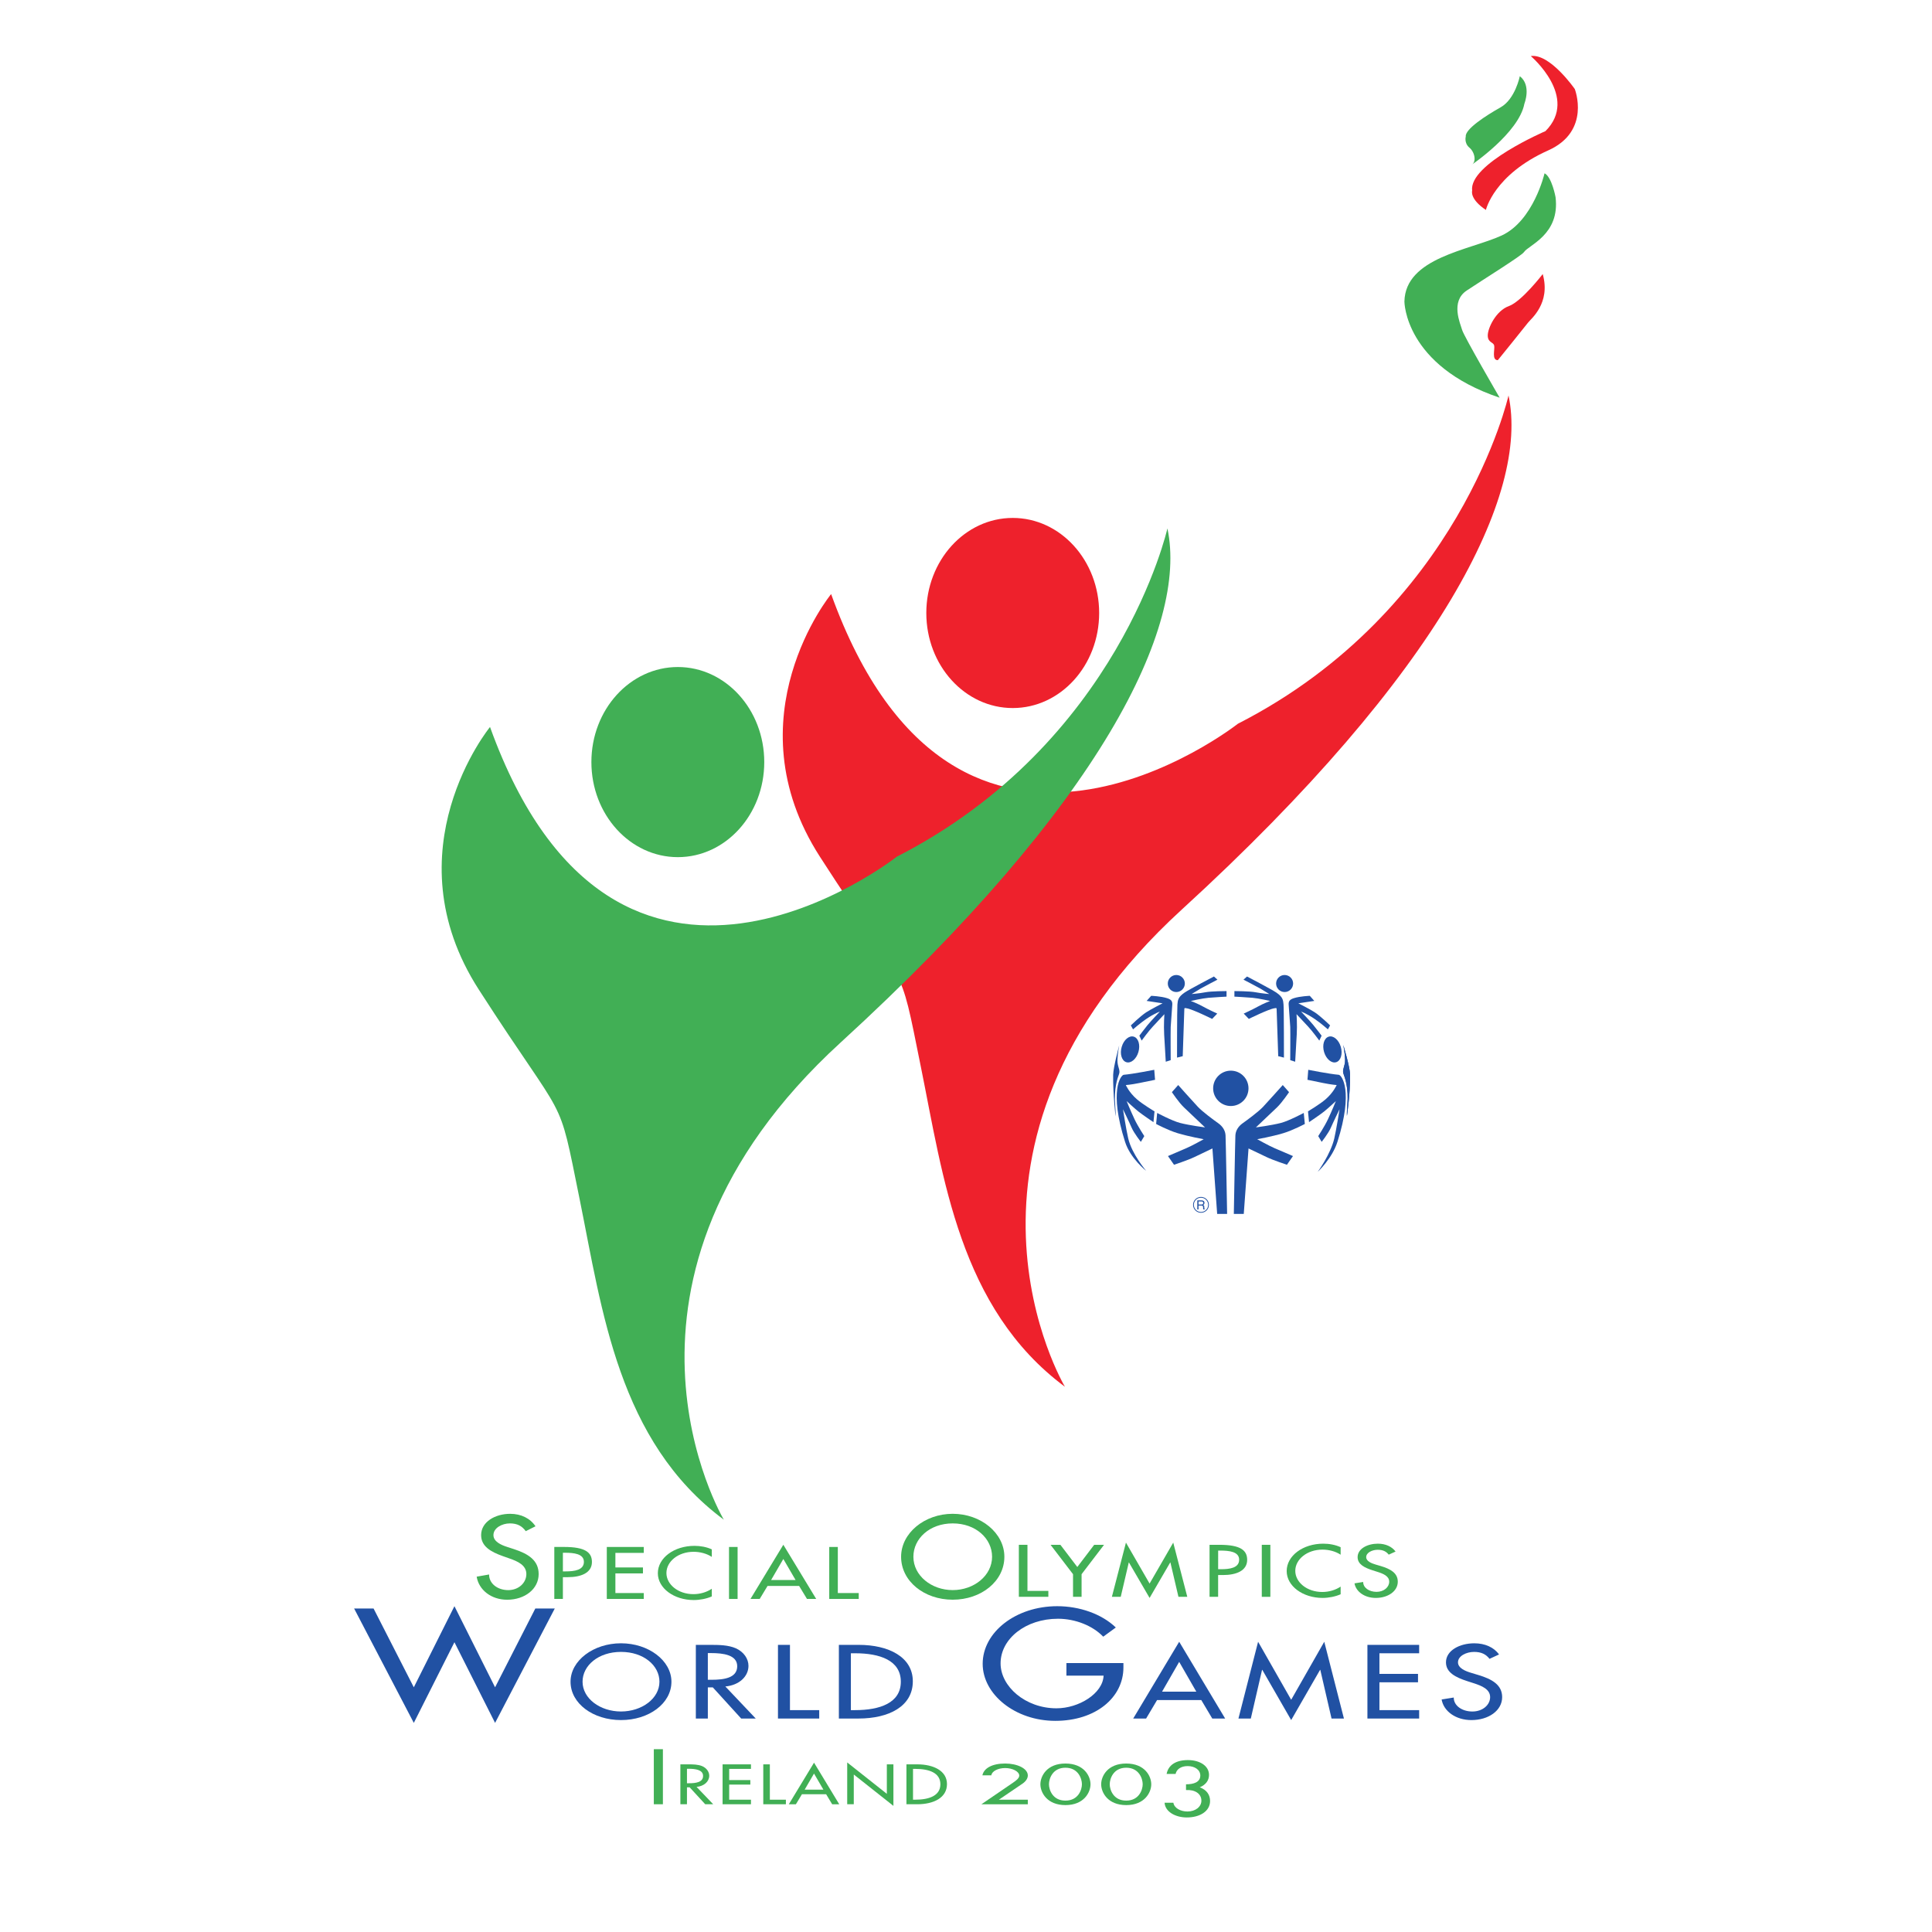<?xml version="1.0" encoding="utf-8"?>
<!-- Generator: Adobe Illustrator 13.0.0, SVG Export Plug-In . SVG Version: 6.00 Build 14948)  -->
<!DOCTYPE svg PUBLIC "-//W3C//DTD SVG 1.0//EN" "http://www.w3.org/TR/2001/REC-SVG-20010904/DTD/svg10.dtd">
<svg version="1.0" id="Layer_1" xmlns="http://www.w3.org/2000/svg" xmlns:xlink="http://www.w3.org/1999/xlink" x="0px" y="0px"
	 width="192.756px" height="192.756px" viewBox="0 0 192.756 192.756" enable-background="new 0 0 192.756 192.756"
	 xml:space="preserve">
<g>
	<polygon fill-rule="evenodd" clip-rule="evenodd" fill="#FFFFFF" points="0,0 192.756,0 192.756,192.756 0,192.756 0,0 	"/>
	<path fill="none" stroke="#2151A3" stroke-width="0.078" stroke-miterlimit="2.613" d="M119.822,120.959
		c0.417,0,0.753-0.336,0.753-0.75c0-0.416-0.336-0.753-0.753-0.753c-0.414,0-0.75,0.337-0.75,0.753
		C119.072,120.623,119.408,120.959,119.822,120.959L119.822,120.959z"/>
	<path fill-rule="evenodd" clip-rule="evenodd" fill="#2151A3" d="M119.576,119.871h0.3c0.041,0,0.076,0.004,0.101,0.019
		c0.047,0.022,0.069,0.067,0.069,0.129c0,0.06-0.017,0.103-0.051,0.123c-0.033,0.024-0.078,0.035-0.136,0.035h-0.283V119.871
		L119.576,119.871z M119.576,120.666v-0.385h0.279c0.049,0,0.086,0.006,0.108,0.014c0.043,0.021,0.063,0.062,0.067,0.119
		l0.007,0.153c0.001,0.033,0.004,0.058,0.006,0.072c0.002,0.012,0.006,0.021,0.01,0.026h0.15v-0.02
		c-0.019-0.007-0.031-0.025-0.039-0.054c-0.004-0.017-0.007-0.043-0.008-0.076l-0.004-0.121c-0.003-0.054-0.014-0.094-0.029-0.114
		c-0.019-0.025-0.045-0.043-0.082-0.06c0.041-0.017,0.071-0.045,0.094-0.082c0.022-0.033,0.035-0.078,0.035-0.132
		c0-0.104-0.043-0.176-0.129-0.213c-0.043-0.021-0.101-0.03-0.168-0.03h-0.418v0.901H119.576L119.576,120.666z"/>
	<path fill-rule="evenodd" clip-rule="evenodd" fill="#2151A3" d="M134.039,107.128c-0.159-0.422,0.179-0.737,0.16-1.416
		c-0.021-0.656-0.179-1.458-0.179-1.458s0.666,2.193,0.677,2.952c0.024,1.956-0.314,4.133-0.314,4.133s-0.026-0.277,0.042-1.142
		C134.554,108.575,134.209,107.573,134.039,107.128L134.039,107.128z"/>
	<path fill-rule="evenodd" clip-rule="evenodd" fill="#2151A3" d="M111.646,107.167c0.159-0.422-0.179-0.735-0.158-1.416
		c0.021-0.658,0.176-1.458,0.176-1.458s-0.594,2.193-0.604,2.954c-0.024,1.951,0.24,4.133,0.24,4.133s0.03-0.279-0.039-1.142
		C111.133,108.614,111.477,107.612,111.646,107.167L111.646,107.167z"/>
	<path fill-rule="evenodd" clip-rule="evenodd" fill="#2151A3" d="M122.799,110.347c-0.974,0-1.763-0.787-1.763-1.763
		c0-0.972,0.789-1.764,1.763-1.764c0.975,0,1.764,0.792,1.764,1.764C124.562,109.56,123.773,110.347,122.799,110.347
		L122.799,110.347z"/>
	<path fill-rule="evenodd" clip-rule="evenodd" fill="#2151A3" d="M122.43,121.115c0,0-0.131-7.374-0.157-7.845
		c-0.027-0.474-0.289-0.895-0.734-1.21c-0.447-0.315-1.55-1.128-2.021-1.626c-0.474-0.498-1.969-2.179-1.969-2.179l-0.629,0.709
		c0-0.002,0.68,1.025,1.205,1.523c0.525,0.496,2.102,1.995,2.102,1.995s-1.552-0.203-2.492-0.445
		c-0.814-0.213-2.284-0.999-2.284-0.999l-0.104,1.1c0,0,1.181,0.631,2.15,0.922c1.187,0.351,2.597,0.601,2.597,0.601
		s-1.231,0.686-1.732,0.893c-0.497,0.213-1.834,0.787-1.834,0.787l0.603,0.868c0,0,1.365-0.448,2.021-0.762
		c0.655-0.316,1.811-0.865,1.811-0.865l0.474,6.533H122.43L122.43,121.115z"/>
	<path fill-rule="evenodd" clip-rule="evenodd" fill="#2151A3" d="M115.16,106.734c0,0-2.076,0.415-3.043,0.498
		c-0.29,0.029-1.497,1.575,0.131,6.691c0.526,1.66,2.104,2.891,2.104,2.891s-1.421-1.654-1.788-3.231
		c-0.209-0.887-0.524-2.912-0.524-2.912s0.629,1.287,0.864,1.839c0.236,0.551,0.919,1.414,0.919,1.414l0.343-0.574
		c0,0-0.64-0.978-0.972-1.681c-0.42-0.894-0.788-1.812-0.788-1.812s0.734,0.685,1.154,1.025c0.42,0.34,1.521,1.076,1.521,1.076
		l0.106-1.076c0,0-1.169-0.695-1.759-1.207c-0.787-0.681-1.104-1.419-1.104-1.419s0.474-0.025,1.366-0.207
		c0.894-0.187,1.55-0.317,1.55-0.317L115.16,106.734L115.16,106.734z"/>
	<path fill-rule="evenodd" clip-rule="evenodd" fill="#2151A3" d="M112.369,105.973c-0.46-0.146-0.664-0.835-0.453-1.536
		c0.207-0.705,0.75-1.154,1.209-1.007c0.46,0.146,0.662,0.835,0.453,1.536C113.371,105.669,112.828,106.12,112.369,105.973
		L112.369,105.973z"/>
	<path fill-rule="evenodd" clip-rule="evenodd" fill="#2151A3" d="M117.36,98.976c-0.468,0-0.849-0.382-0.849-0.851
		c0-0.468,0.381-0.849,0.849-0.849c0.47,0,0.852,0.381,0.852,0.849C118.212,98.594,117.83,98.976,117.36,98.976L117.36,98.976z"/>
	<path fill-rule="evenodd" clip-rule="evenodd" fill="#2151A3" d="M116.801,105.771c0,0-0.019-2.756,0-3.309
		c0.01-0.257,0.119-1.573,0.158-2.223c0.018-0.322-0.078-0.51-0.513-0.649c-0.63-0.201-1.593-0.236-1.593-0.236l-0.453,0.507
		l1.593,0.239c0,0-1.21,0.613-1.652,0.908c-0.591,0.394-1.517,1.296-1.517,1.296l0.219,0.396c0,0,0.701-0.615,1.298-1.022
		c0.867-0.591,1.378-0.749,1.378-0.749s-0.865,0.907-1.223,1.339c-0.352,0.433-0.823,1.064-0.823,1.064l0.229,0.489
		c0,0,0.733-1.005,1.128-1.414c0.471-0.496,1.14-1.222,1.14-1.222c0-0.002-0.076,1.041-0.02,2.046
		c0.042,0.688,0.158,2.698,0.158,2.698L116.801,105.771L116.801,105.771z"/>
	<path fill-rule="evenodd" clip-rule="evenodd" fill="#2151A3" d="M117.433,105.518c0,0,0-4.865,0.038-5.296
		c0.039-0.435,0.058-0.748,0.729-1.201c0.476-0.323,2.913-1.595,2.913-1.595l0.352,0.315c0,0-1.437,0.748-1.672,0.886
		c-0.236,0.138-0.904,0.549-0.904,0.549s0.749-0.057,1.356-0.174c0.609-0.121,2.127-0.121,2.127-0.121v0.554
		c0,0-1.18,0.06-1.812,0.117c-0.63,0.057-1.751,0.315-1.751,0.315s0.671,0.254,1.201,0.549c0.531,0.298,1.436,0.71,1.436,0.71
		l-0.511,0.531c0,0-1.986-0.986-2.559-1.062c-0.159-0.021-0.215-0.06-0.215,0.099c0,0.156-0.16,4.682-0.16,4.682L117.433,105.518
		L117.433,105.518z"/>
	<path fill-rule="evenodd" clip-rule="evenodd" fill="#2151A3" d="M123.099,121.115c0,0,0.131-7.374,0.157-7.845
		c0.027-0.474,0.289-0.895,0.734-1.21c0.447-0.315,1.55-1.128,2.021-1.626c0.471-0.498,1.97-2.179,1.97-2.179l0.628,0.709
		c0-0.002-0.684,1.025-1.206,1.523c-0.526,0.496-2.102,1.995-2.102,1.995s1.553-0.203,2.495-0.445
		c0.812-0.213,2.281-0.999,2.281-0.999l0.106,1.1c0,0-1.183,0.631-2.152,0.922c-1.187,0.351-2.599,0.601-2.599,0.601
		s1.234,0.686,1.732,0.893c0.497,0.213,1.836,0.787,1.836,0.787l-0.603,0.868c0,0-1.365-0.448-2.021-0.762
		c-0.653-0.316-1.81-0.865-1.81-0.865l-0.476,6.533H123.099L123.099,121.115z"/>
	<path fill-rule="evenodd" clip-rule="evenodd" fill="#2151A3" d="M130.525,106.734c0,0,2.074,0.415,3.044,0.498
		c0.287,0.029,1.495,1.575-0.133,6.691c-0.526,1.66-1.968,2.993-1.968,2.993s1.287-1.757,1.654-3.334
		c0.207-0.887,0.524-2.912,0.524-2.912s-0.629,1.287-0.867,1.839c-0.234,0.551-0.916,1.414-0.916,1.414l-0.343-0.574
		c0,0,0.64-0.978,0.97-1.681c0.42-0.894,0.789-1.812,0.789-1.812s-0.734,0.685-1.154,1.025c-0.422,0.34-1.522,1.076-1.522,1.076
		l-0.104-1.076c0,0,1.167-0.695,1.759-1.207c0.785-0.681,1.101-1.419,1.101-1.419s-0.472-0.025-1.365-0.207
		c-0.892-0.187-1.548-0.317-1.548-0.317L130.525,106.734L130.525,106.734z"/>
	<path fill-rule="evenodd" clip-rule="evenodd" fill="#2151A3" d="M133.317,105.973c0.459-0.146,0.662-0.835,0.453-1.536
		c-0.207-0.705-0.752-1.154-1.21-1.007c-0.461,0.146-0.664,0.835-0.455,1.536C132.317,105.669,132.858,106.12,133.317,105.973
		L133.317,105.973z"/>
	<path fill-rule="evenodd" clip-rule="evenodd" fill="#2151A3" d="M134.039,107.128c-0.159-0.422,0.179-0.737,0.16-1.416
		c-0.021-0.656-0.179-1.458-0.179-1.458s0.666,2.193,0.677,2.952c0.024,1.956-0.314,4.133-0.314,4.133s-0.026-0.277,0.042-1.142
		C134.554,108.575,134.209,107.573,134.039,107.128L134.039,107.128z"/>
	<path fill-rule="evenodd" clip-rule="evenodd" fill="#2151A3" d="M128.166,98.976c0.469,0,0.849-0.382,0.849-0.851
		c0-0.468-0.38-0.849-0.849-0.849c-0.468,0-0.849,0.381-0.849,0.849C127.317,98.594,127.698,98.976,128.166,98.976L128.166,98.976z"
		/>
	<path fill-rule="evenodd" clip-rule="evenodd" fill="#2151A3" d="M128.728,105.771c0,0,0.019-2.756,0-3.309
		c-0.008-0.257-0.118-1.573-0.157-2.223c-0.021-0.322,0.079-0.51,0.512-0.649c0.627-0.201,1.595-0.236,1.595-0.236l0.449,0.507
		l-1.593,0.239c0,0,1.212,0.613,1.654,0.908c0.591,0.394,1.516,1.296,1.516,1.296l-0.218,0.396c0,0-0.701-0.615-1.298-1.022
		c-0.865-0.591-1.377-0.749-1.377-0.749s0.866,0.907,1.219,1.339c0.354,0.433,0.827,1.064,0.827,1.064l-0.229,0.489
		c0,0-0.737-1.005-1.129-1.414c-0.47-0.496-1.143-1.222-1.143-1.222c0-0.002,0.078,1.041,0.019,2.046
		c-0.041,0.688-0.155,2.698-0.155,2.698L128.728,105.771L128.728,105.771z"/>
	<path fill-rule="evenodd" clip-rule="evenodd" fill="#2151A3" d="M128.099,105.518c0,0,0-4.865-0.041-5.296
		c-0.037-0.435-0.06-0.748-0.729-1.201c-0.475-0.323-2.913-1.595-2.913-1.595l-0.354,0.315c0,0,1.439,0.748,1.674,0.886
		c0.237,0.138,0.905,0.549,0.905,0.549s-0.746-0.057-1.356-0.174c-0.611-0.121-2.128-0.121-2.128-0.121v0.554
		c0,0,1.182,0.06,1.812,0.117c0.632,0.057,1.751,0.315,1.751,0.315s-0.668,0.254-1.199,0.549c-0.531,0.298-1.435,0.71-1.435,0.71
		l0.508,0.531c0,0,1.988-0.986,2.561-1.062c0.159-0.021,0.215-0.06,0.215,0.099c0,0.156,0.158,4.682,0.158,4.682L128.099,105.518
		L128.099,105.518z"/>
	<path fill-rule="evenodd" clip-rule="evenodd" fill="#EE212C" d="M109.663,61.159c0,5.238-3.86,9.483-8.622,9.483
		c-4.763,0-8.623-4.245-8.623-9.483c0-5.237,3.86-9.485,8.623-9.485C105.803,51.674,109.663,55.922,109.663,61.159L109.663,61.159z"
		/>
	<polygon fill-rule="evenodd" clip-rule="evenodd" fill="#41AF55" points="65.232,174.517 66.138,174.517 66.138,180.011 
		65.232,180.011 65.232,174.517 	"/>
	<path fill-rule="evenodd" clip-rule="evenodd" fill="#41AF55" d="M68.538,176.471h0.175c0.649,0,1.433,0.092,1.433,0.714
		c0,0.635-0.726,0.729-1.396,0.729h-0.211V176.471L68.538,176.471z M69.496,178.278c0.76-0.069,1.264-0.543,1.264-1.115
		c0-0.379-0.252-0.756-0.693-0.951c-0.418-0.178-0.92-0.182-1.387-0.182h-0.798v3.98h0.656v-1.687h0.272l1.55,1.687h0.797
		L69.496,178.278L69.496,178.278z"/>
	<polygon fill-rule="evenodd" clip-rule="evenodd" fill="#41AF55" points="72.093,176.03 74.924,176.03 74.924,176.482 
		72.751,176.482 72.751,177.598 74.861,177.598 74.861,178.049 72.751,178.049 72.751,179.556 74.924,179.556 74.924,180.011 
		72.093,180.011 72.093,176.03 	"/>
	<polygon fill-rule="evenodd" clip-rule="evenodd" fill="#41AF55" points="76.808,179.556 78.409,179.556 78.409,180.011 
		76.152,180.011 76.152,176.03 76.808,176.03 76.808,179.556 	"/>
	<path fill-rule="evenodd" clip-rule="evenodd" fill="#41AF55" d="M82.152,178.556h-1.872l0.935-1.609L82.152,178.556
		L82.152,178.556z M82.425,179.013l0.601,0.998h0.705l-2.515-4.15l-2.515,4.15h0.707l0.601-0.998H82.425L82.425,179.013z"/>
	<polygon fill-rule="evenodd" clip-rule="evenodd" fill="#41AF55" points="84.526,175.839 88.48,178.97 88.48,176.03 89.136,176.03 
		89.136,180.173 85.182,177.043 85.182,180.011 84.526,180.011 84.526,175.839 	"/>
	<path fill-rule="evenodd" clip-rule="evenodd" fill="#41AF55" d="M91.092,176.482h0.229c1.343,0,2.501,0.373,2.501,1.535
		c0,1.159-1.158,1.538-2.501,1.538h-0.229V176.482L91.092,176.482z M90.436,180.011h1.068c1.663,0,2.976-0.655,2.976-2.013
		c0-1.322-1.343-1.968-2.954-1.968h-1.091V180.011L90.436,180.011z"/>
	<path fill-rule="evenodd" clip-rule="evenodd" fill="#41AF55" d="M102.545,179.556v0.455h-4.628l3.136-2.141
		c0.295-0.2,0.638-0.448,0.638-0.713c0-0.416-0.666-0.758-1.406-0.758c-0.731,0-1.33,0.325-1.38,0.728h-0.891
		c0.141-0.707,0.969-1.181,2.271-1.181c1.216,0,2.261,0.5,2.261,1.191c0,0.295-0.198,0.592-0.53,0.817l-2.357,1.601H102.545
		L102.545,179.556z"/>
	<path fill-rule="evenodd" clip-rule="evenodd" fill="#41AF55" d="M106.299,176.366c1.283,0,1.645,1.099,1.645,1.647
		c0,0.548-0.361,1.635-1.645,1.635s-1.644-1.087-1.644-1.635C104.655,177.465,105.016,176.366,106.299,176.366L106.299,176.366z
		 M106.299,180.095c1.845,0,2.501-1.263,2.501-2.077c0-0.817-0.647-2.071-2.501-2.071c-1.853,0-2.499,1.254-2.499,2.071
		C103.8,178.832,104.456,180.095,106.299,180.095L106.299,180.095z"/>
	<path fill-rule="evenodd" clip-rule="evenodd" fill="#41AF55" d="M112.363,176.366c1.282,0,1.644,1.099,1.644,1.647
		c0,0.548-0.361,1.635-1.644,1.635c-1.284,0-1.645-1.087-1.645-1.635C110.719,177.465,111.079,176.366,112.363,176.366
		L112.363,176.366z M112.363,180.095c1.842,0,2.498-1.263,2.498-2.077c0-0.817-0.647-2.071-2.498-2.071
		c-1.854,0-2.499,1.254-2.499,2.071C109.864,178.832,110.518,180.095,112.363,180.095L112.363,180.095z"/>
	<path fill-rule="evenodd" clip-rule="evenodd" fill="#41AF55" d="M118.328,178.021c0.781,0,1.427-0.218,1.427-0.879
		c0-0.555-0.541-0.939-1.263-0.939c-0.656,0-1.109,0.313-1.203,0.785h-0.896c0.173-0.902,0.934-1.384,2.128-1.384
		c1.156,0,2.102,0.56,2.102,1.478c0,0.542-0.308,0.979-0.925,1.241c0.714,0.254,1.031,0.771,1.031,1.36
		c0,1.027-1.021,1.645-2.322,1.645c-1.138,0-2.159-0.568-2.217-1.468h0.878c0.086,0.537,0.711,0.873,1.406,0.873
		c0.81,0,1.389-0.479,1.389-1.078c0-0.701-0.639-1.113-1.534-1.063V178.021L118.328,178.021z"/>
	<path fill-rule="evenodd" clip-rule="evenodd" fill="#41AF55" d="M56.16,154.919h0.228c0.848,0,1.868,0.097,1.868,0.908
		c0,0.824-0.947,0.951-1.821,0.951H56.16V154.919L56.16,154.919z M56.16,157.354h0.493c1.301,0,2.404-0.42,2.404-1.513
		c0-0.951-0.656-1.501-2.77-1.501h-0.984v5.187h0.856V157.354L56.16,157.354z"/>
	<polygon fill-rule="evenodd" clip-rule="evenodd" fill="#41AF55" points="60.541,154.341 64.229,154.341 64.229,154.932 
		61.398,154.932 61.398,156.385 64.147,156.385 64.147,156.978 61.398,156.978 61.398,158.939 64.229,158.939 64.229,159.527 
		60.541,159.527 60.541,154.341 	"/>
	<path fill-rule="evenodd" clip-rule="evenodd" fill="#41AF55" d="M71.015,155.331c-0.492-0.328-1.167-0.508-1.812-0.508
		c-1.54,0-2.714,0.969-2.714,2.119c0,1.136,1.165,2.107,2.695,2.107c0.672,0,1.32-0.194,1.832-0.539v0.765
		c-0.529,0.236-1.204,0.362-1.804,0.362c-1.958,0-3.579-1.174-3.579-2.677c0-1.533,1.629-2.73,3.651-2.73
		c0.603,0,1.213,0.11,1.732,0.351V155.331L71.015,155.331z"/>
	<polygon fill-rule="evenodd" clip-rule="evenodd" fill="#41AF55" points="72.734,154.341 73.59,154.341 73.59,159.527 
		72.734,159.527 72.734,154.341 	"/>
	<path fill-rule="evenodd" clip-rule="evenodd" fill="#41AF55" d="M79.375,157.638h-2.442l1.22-2.098L79.375,157.638L79.375,157.638
		z M79.729,158.23l0.784,1.297h0.92l-3.28-5.407l-3.278,5.407h0.92l0.783-1.297H79.729L79.729,158.23z"/>
	<polygon fill-rule="evenodd" clip-rule="evenodd" fill="#41AF55" points="83.589,158.939 85.676,158.939 85.676,159.527 
		82.734,159.527 82.734,154.341 83.589,154.341 83.589,158.939 	"/>
	<polygon fill-rule="evenodd" clip-rule="evenodd" fill="#41AF55" points="102.509,158.724 104.594,158.724 104.594,159.314 
		101.651,159.314 101.651,154.126 102.509,154.126 102.509,158.724 	"/>
	<polygon fill-rule="evenodd" clip-rule="evenodd" fill="#41AF55" points="104.815,154.126 105.796,154.126 107.483,156.34 
		109.167,154.126 110.15,154.126 107.91,157.058 107.91,159.314 107.056,159.314 107.056,157.058 104.815,154.126 	"/>
	<polygon fill-rule="evenodd" clip-rule="evenodd" fill="#41AF55" points="112.635,155.887 112.619,155.887 111.817,159.314 
		110.934,159.314 112.336,153.906 114.695,157.994 117.055,153.906 118.455,159.314 117.574,159.314 116.771,155.887 
		116.753,155.887 114.695,159.426 112.635,155.887 	"/>
	<path fill-rule="evenodd" clip-rule="evenodd" fill="#41AF55" d="M121.534,154.702h0.228c0.847,0,1.868,0.096,1.868,0.91
		c0,0.826-0.947,0.949-1.823,0.949h-0.272V154.702L121.534,154.702z M121.534,157.142h0.492c1.302,0,2.404-0.422,2.404-1.515
		c0-0.951-0.656-1.501-2.77-1.501h-0.983v5.188h0.856V157.142L121.534,157.142z"/>
	<polygon fill-rule="evenodd" clip-rule="evenodd" fill="#41AF55" points="125.889,154.126 126.743,154.126 126.743,159.316 
		125.889,159.316 125.889,154.126 	"/>
	<path fill-rule="evenodd" clip-rule="evenodd" fill="#41AF55" d="M133.756,155.114c-0.492-0.33-1.166-0.509-1.813-0.509
		c-1.538,0-2.712,0.97-2.712,2.119c0,1.138,1.163,2.108,2.695,2.108c0.673,0,1.319-0.195,1.83-0.537v0.765
		c-0.528,0.233-1.203,0.365-1.804,0.365c-1.958,0-3.579-1.177-3.579-2.68c0-1.536,1.63-2.733,3.652-2.733
		c0.6,0,1.21,0.113,1.73,0.353V155.114L133.756,155.114z"/>
	<path fill-rule="evenodd" clip-rule="evenodd" fill="#41AF55" d="M138.555,155.107c-0.256-0.323-0.582-0.485-1.103-0.485
		c-0.547,0-1.147,0.28-1.147,0.734c0,0.407,0.528,0.618,0.957,0.743l0.492,0.144c0.974,0.291,1.703,0.695,1.703,1.566
		c0,0.938-0.965,1.616-2.195,1.616c-1.111,0-1.976-0.62-2.124-1.454l0.867-0.138c-0.01,0.572,0.593,0.986,1.329,0.986
		c0.737,0,1.267-0.468,1.267-1.011c0-0.56-0.593-0.802-1.186-0.988l-0.474-0.151c-0.783-0.254-1.492-0.588-1.492-1.313
		c0-0.842,0.984-1.344,2.021-1.344c0.765,0,1.395,0.286,1.766,0.785L138.555,155.107L138.555,155.107z"/>
	<path fill-rule="evenodd" clip-rule="evenodd" fill="#41AF55" d="M52.454,152.765c-0.367-0.511-0.836-0.775-1.581-0.775
		c-0.781,0-1.642,0.45-1.642,1.169c0,0.644,0.756,0.982,1.369,1.179l0.703,0.228c1.398,0.459,2.439,1.103,2.439,2.479
		c0,1.492-1.382,2.561-3.143,2.561c-1.59,0-2.829-0.979-3.041-2.301l1.241-0.219c-0.015,0.906,0.848,1.56,1.904,1.56
		c1.056,0,1.812-0.739,1.812-1.601c0-0.883-0.847-1.267-1.696-1.56l-0.679-0.24c-1.121-0.403-2.138-0.939-2.138-2.085
		c0-1.328,1.408-2.126,2.896-2.126c1.094,0,1.995,0.447,2.53,1.244L52.454,152.765L52.454,152.765z"/>
	<path fill-rule="evenodd" clip-rule="evenodd" fill="#41AF55" d="M95.052,158.644c-2.125,0-3.923-1.45-3.923-3.325
		c0-1.81,1.618-3.329,3.923-3.329c2.311,0,3.928,1.52,3.928,3.329C98.98,157.193,97.181,158.644,95.052,158.644L95.052,158.644z
		 M95.052,151.032c-2.814,0-5.149,1.929-5.149,4.286c0,2.442,2.308,4.285,5.149,4.285c2.846,0,5.154-1.843,5.154-4.285
		C100.206,152.961,97.871,151.032,95.052,151.032L95.052,151.032z"/>
	<path fill-rule="evenodd" clip-rule="evenodd" fill="#2151A3" d="M61.958,170.756c-2.079,0-3.836-1.294-3.836-2.971
		c0-1.618,1.579-2.975,3.836-2.975c2.255,0,3.835,1.356,3.835,2.975C65.793,169.462,64.035,170.756,61.958,170.756L61.958,170.756z
		 M61.958,163.951c-2.753,0-5.035,1.727-5.035,3.834c0,2.181,2.257,3.827,5.035,3.827c2.776,0,5.031-1.646,5.031-3.827
		C66.989,165.678,64.709,163.951,61.958,163.951L61.958,163.951z"/>
	<path fill-rule="evenodd" clip-rule="evenodd" fill="#2151A3" d="M70.621,164.928h0.32c1.182,0,2.611,0.166,2.611,1.313
		c0,1.172-1.325,1.35-2.548,1.35h-0.383V164.928L70.621,164.928z M72.368,168.26c1.388-0.126,2.307-1.004,2.307-2.058
		c0-0.699-0.459-1.392-1.261-1.753c-0.765-0.33-1.683-0.34-2.538-0.34h-1.452v7.35h1.197v-3.11h0.496l2.831,3.11H75.4L72.368,168.26
		L72.368,168.26z"/>
	<polygon fill-rule="evenodd" clip-rule="evenodd" fill="#2151A3" points="78.815,170.62 81.734,170.62 81.734,171.459 
		77.618,171.459 77.618,164.109 78.815,164.109 78.815,170.62 	"/>
	<path fill-rule="evenodd" clip-rule="evenodd" fill="#2151A3" d="M84.893,164.947h0.42c2.446,0,4.562,0.693,4.562,2.838
		c0,2.134-2.115,2.835-4.562,2.835h-0.42V164.947L84.893,164.947z M83.694,171.459h1.95c3.034,0,5.428-1.21,5.428-3.715
		c0-2.445-2.445-3.635-5.389-3.635h-1.988V171.459L83.694,171.459z"/>
	<polygon fill-rule="evenodd" clip-rule="evenodd" fill="#2151A3" points="41.286,168.342 45.339,160.249 49.394,168.342 
		53.41,160.479 55.351,160.479 49.394,171.893 45.339,163.845 41.286,171.893 35.329,160.479 37.27,160.479 41.286,168.342 	"/>
	<path fill-rule="evenodd" clip-rule="evenodd" fill="#2151A3" d="M112.084,165.926v0.437c0,3.012-2.775,5.327-6.791,5.327
		c-4.019,0-7.251-2.648-7.251-5.69c0-3.161,3.311-5.75,7.441-5.75c2.226,0,4.434,0.771,5.842,2.126l-1.257,0.916
		c-1.026-1.078-2.759-1.789-4.512-1.789c-3.216,0-5.728,1.992-5.728,4.454c0,2.3,2.475,4.481,5.576,4.481
		c2.228,0,4.624-1.468,4.702-3.258h-3.71v-1.254H112.084L112.084,165.926z"/>
	<path fill-rule="evenodd" clip-rule="evenodd" fill="#2151A3" d="M119.355,168.777h-3.416l1.708-2.973L119.355,168.777
		L119.355,168.777z M119.852,169.615l1.097,1.844h1.285l-4.586-7.661l-4.588,7.661h1.287l1.095-1.844H119.852L119.852,169.615z"/>
	<polygon fill-rule="evenodd" clip-rule="evenodd" fill="#2151A3" points="125.941,166.604 125.915,166.604 124.794,171.459 
		123.56,171.459 125.521,163.798 128.821,169.587 132.122,163.798 134.084,171.459 132.848,171.459 131.727,166.604 
		131.702,166.604 128.821,171.612 125.941,166.604 	"/>
	<polygon fill-rule="evenodd" clip-rule="evenodd" fill="#2151A3" points="136.428,164.109 141.589,164.109 141.589,164.947 
		137.626,164.947 137.626,167.004 141.475,167.004 141.475,167.843 137.626,167.843 137.626,170.62 141.589,170.62 141.589,171.459 
		136.428,171.459 136.428,164.109 	"/>
	<path fill-rule="evenodd" clip-rule="evenodd" fill="#2151A3" d="M148.61,165.503c-0.358-0.459-0.815-0.692-1.544-0.692
		c-0.763,0-1.603,0.401-1.603,1.041c0,0.576,0.737,0.88,1.336,1.054l0.688,0.208c1.363,0.407,2.383,0.98,2.383,2.209
		c0,1.337-1.351,2.29-3.071,2.29c-1.554,0-2.766-0.878-2.968-2.056l1.211-0.195c-0.014,0.81,0.828,1.395,1.857,1.395
		c1.033,0,1.771-0.663,1.771-1.434c0-0.789-0.826-1.128-1.654-1.394l-0.664-0.214c-1.095-0.36-2.087-0.836-2.087-1.863
		c0-1.188,1.373-1.9,2.827-1.9c1.069,0,1.949,0.401,2.47,1.111L148.61,165.503L148.61,165.503z"/>
	<path fill-rule="evenodd" clip-rule="evenodd" fill="#EE212C" d="M106.248,138.357c0,0-14.278-23.9,11.662-47.613
		c26.045-23.806,34.671-41.542,32.595-51.286c0,0-4.796,21.41-27.003,32.752c0,0-27.965,22.05-40.581-12.939
		c0,0-10.067,12.302-1.119,26.203c8.948,13.899,7.829,9.904,10.065,20.929C94.106,117.428,95.703,130.528,106.248,138.357
		L106.248,138.357z"/>
	<path fill-rule="evenodd" clip-rule="evenodd" fill="#41AF55" d="M149.621,39.678c0,0-3.563-6.121-3.745-6.761
		c-0.183-0.642-1.189-2.833,0.455-3.928c1.646-1.099,5.483-3.477,5.72-3.841c0.45-0.701,3.605-1.736,3.146-5.48
		c0,0-0.367-2.013-1.097-2.379c0,0-1.1,4.753-4.295,6.215c-3.2,1.461-9.597,2.193-9.687,6.58
		C140.119,30.084,140.119,36.48,149.621,39.678L149.621,39.678z"/>
	<path fill-rule="evenodd" clip-rule="evenodd" fill="#EE212C" d="M149.438,35.935c0,0,2.741-3.382,3.016-3.748
		c0.274-0.367,2.285-1.92,1.464-4.844c0,0-2.104,2.741-3.383,3.198c-1.279,0.457-2.101,2.191-2.101,2.923
		c0,0.734,0.549,0.642,0.639,1.006C149.164,34.836,148.797,35.935,149.438,35.935L149.438,35.935z"/>
	<path fill-rule="evenodd" clip-rule="evenodd" fill="#EE212C" d="M148.249,20.945c0,0,0.804-3.52,6.216-5.939
		c4.299-1.923,2.652-6.123,2.652-6.123s-2.47-3.565-4.389-3.29c0,0,4.845,4.112,1.462,7.49c0,0-7.675,3.293-7.312,5.945
		C146.878,19.029,146.605,19.849,148.249,20.945L148.249,20.945z"/>
	<path fill-rule="evenodd" clip-rule="evenodd" fill="#41AF55" d="M146.789,16.468c0,0,4.751-3.198,5.3-6.123
		c0,0,0.73-1.828-0.457-2.743c0,0-0.457,2.286-1.919,3.108c-1.464,0.822-3.562,2.179-3.473,2.915c0,0-0.183,0.65,0.365,1.107
		C147.152,15.187,147.337,16.194,146.789,16.468L146.789,16.468z"/>
	<path fill-rule="evenodd" clip-rule="evenodd" fill="#41AF55" d="M76.25,76.033c0,5.239-3.86,9.485-8.622,9.485
		c-4.762,0-8.625-4.246-8.625-9.485c0-5.236,3.862-9.484,8.625-9.484C72.39,66.549,76.25,70.797,76.25,76.033L76.25,76.033z"/>
	<path fill-rule="evenodd" clip-rule="evenodd" fill="#41AF55" d="M72.216,151.619c0,0-14.278-23.901,11.662-47.615
		c26.043-23.805,34.672-41.538,32.595-51.284c0,0-4.793,21.41-27.002,32.754c0,0-27.966,22.048-40.582-12.943
		c0,0-10.065,12.304-1.117,26.203c8.946,13.901,7.828,9.905,10.063,20.931C60.072,130.687,61.671,143.79,72.216,151.619
		L72.216,151.619z"/>
</g>
</svg>
